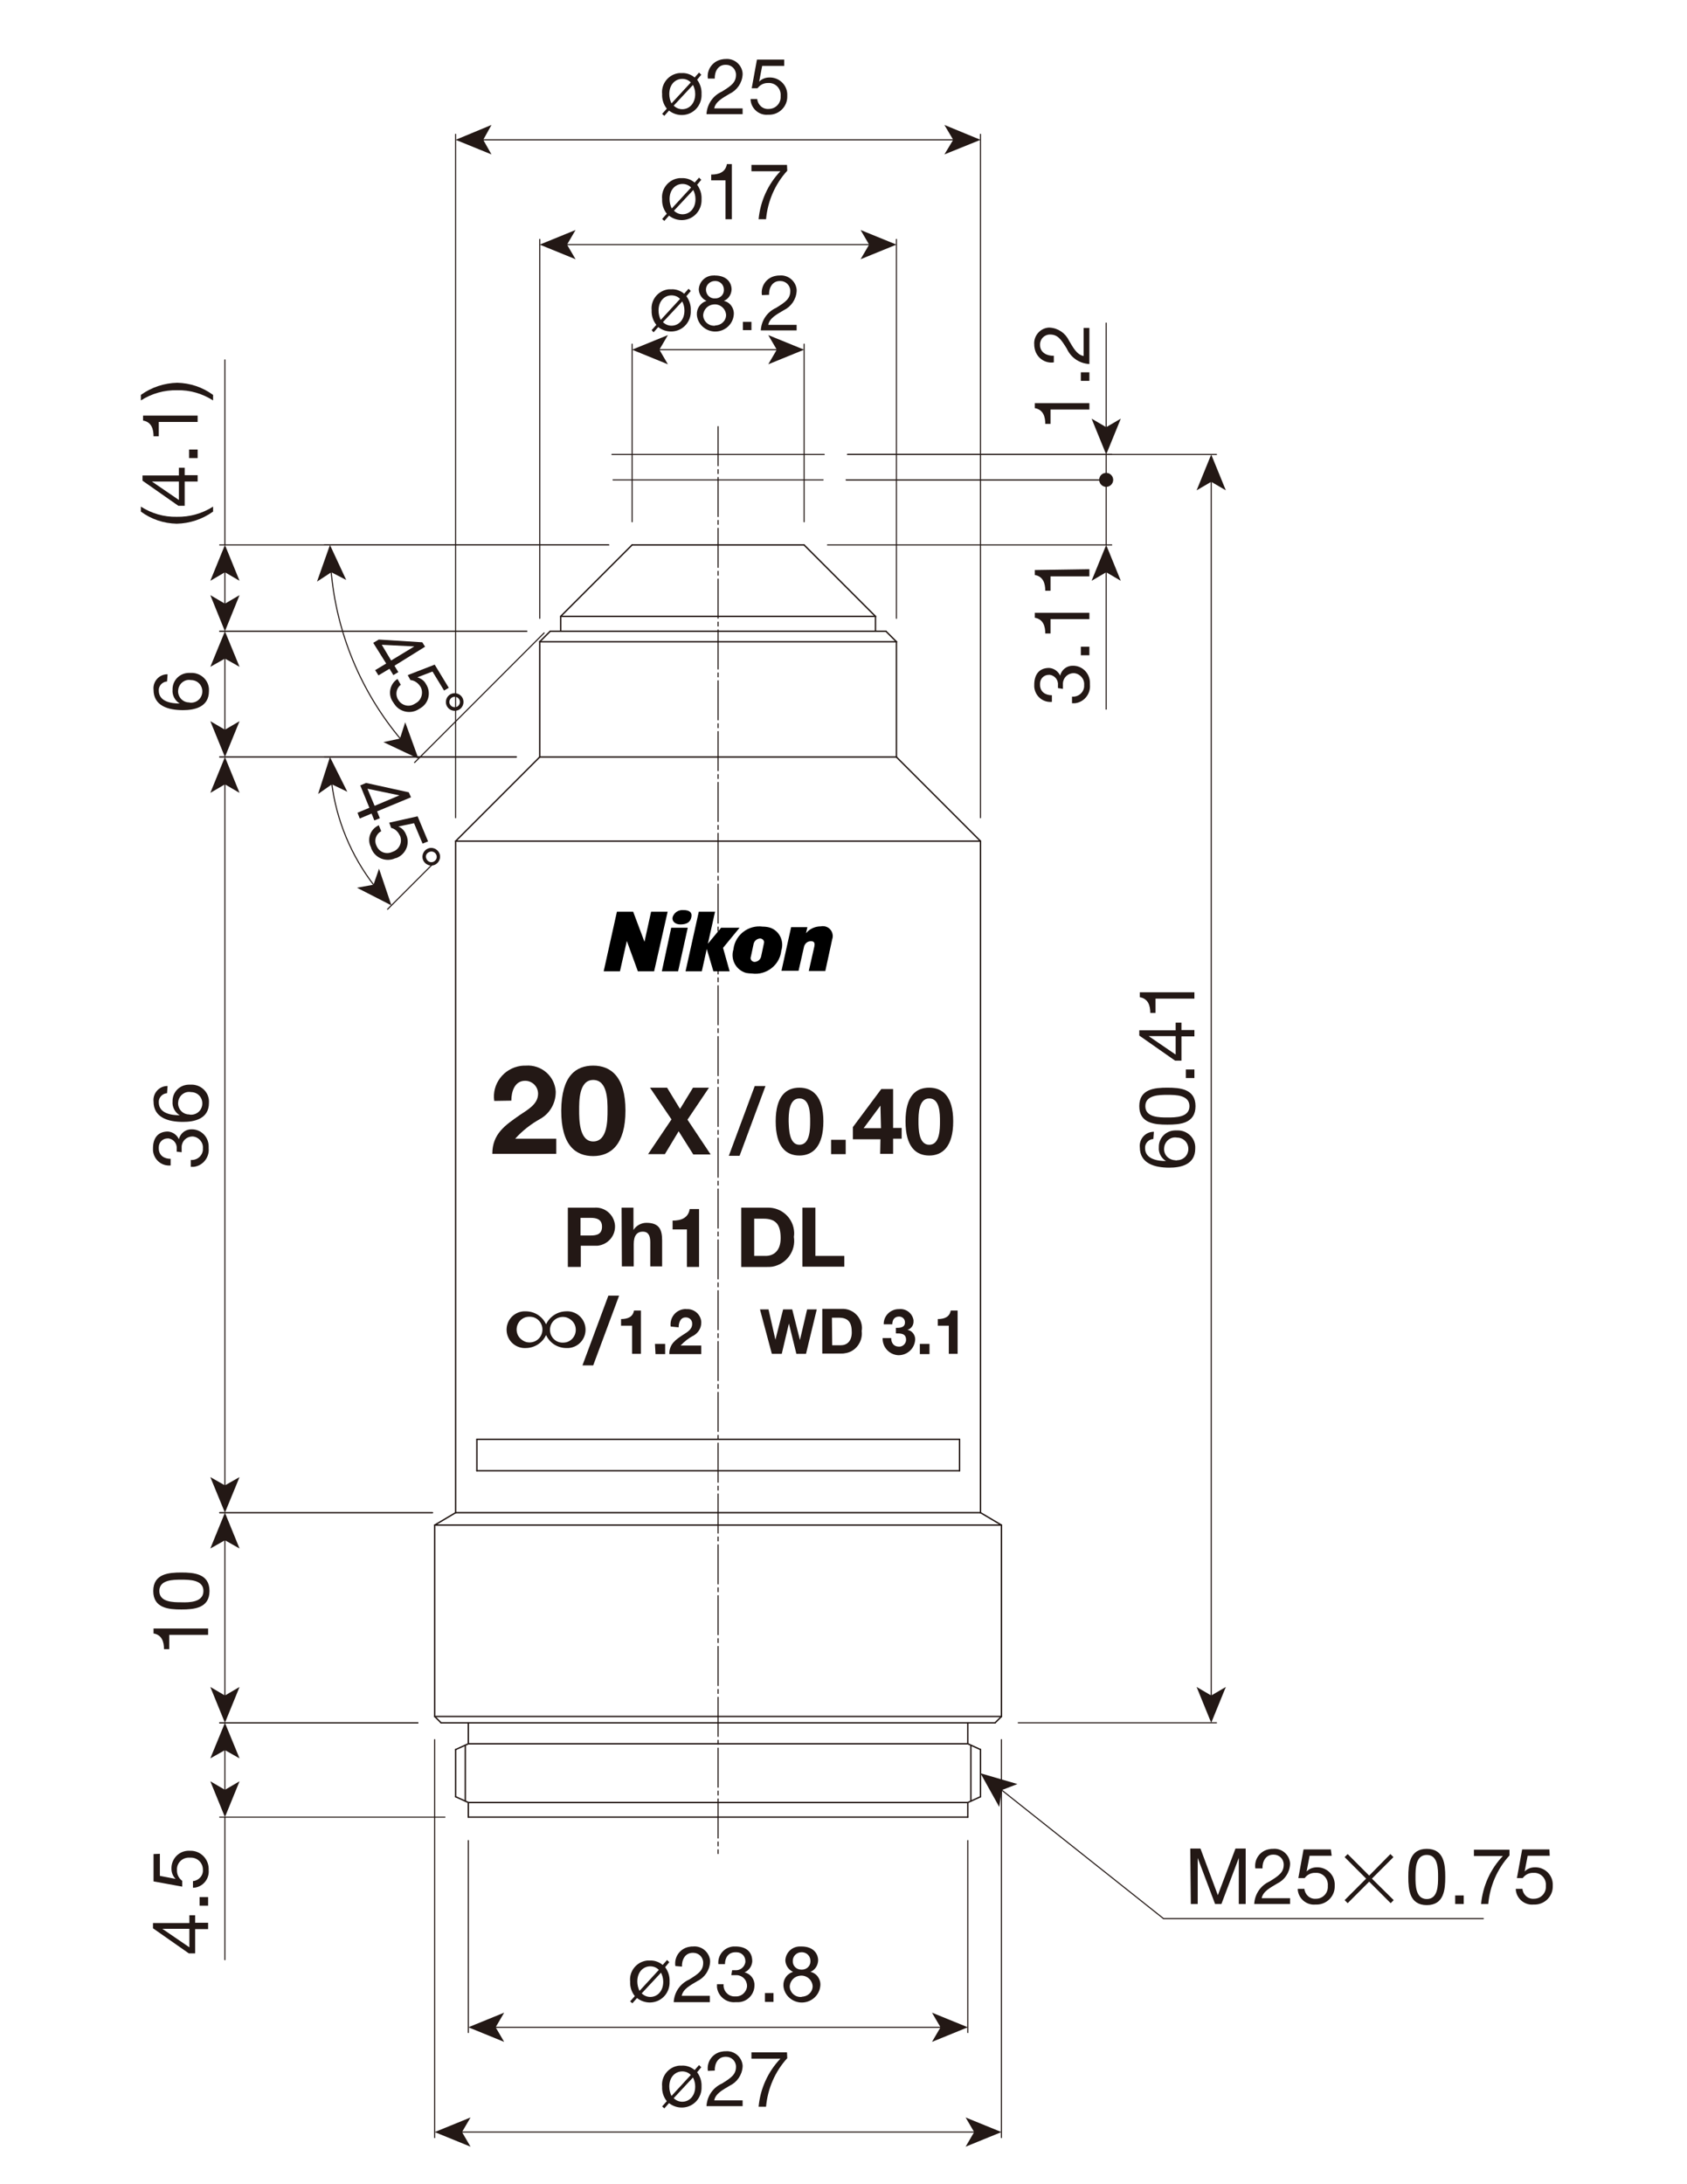 <?xml version="1.0" encoding="UTF-8"?>
<!-- Generator: Adobe Illustrator 23.0.1, SVG Export Plug-In . SVG Version: 6.00 Build 0)  -->
<svg xmlns="http://www.w3.org/2000/svg" xmlns:xlink="http://www.w3.org/1999/xlink" id="_x30_" x="0px" y="0px" width="612px" height="792px" viewBox="0 0 612 792" style="enable-background:new 0 0 612 792;" xml:space="preserve">
<style type="text/css">
	
		.st0{fill:none;stroke:#231815;stroke-width:0.4;stroke-linecap:round;stroke-linejoin:round;stroke-dasharray:14.17,1.42,1.42,1.42;}
	.st1{fill:none;stroke:#231815;stroke-width:0.51;stroke-linecap:round;stroke-linejoin:round;}
	.st2{fill:none;stroke:#231815;stroke-width:0.4;stroke-linecap:round;stroke-linejoin:round;}
	.st3{fill:#231815;}
	.st4{fill:none;stroke:#231815;stroke-width:0.4;}
	.st5{fill:#231815;stroke:#231815;stroke-width:0.28;stroke-miterlimit:10;}
</style>
<g id="MO_001_VIEW_PV">
	<g id="LINE">
		<line class="st0" x1="260.5" y1="154.7" x2="260.5" y2="672.1"></line>
	</g>
	<g id="LINE-2">
		<line class="st1" x1="160" y1="624.7" x2="260.5" y2="624.7"></line>
	</g>
	<g id="LINE-3">
		<line class="st1" x1="165.3" y1="634.4" x2="165.3" y2="651.5"></line>
	</g>
	<g id="LINE-4">
		<line class="st1" x1="169.9" y1="624.7" x2="169.9" y2="632.3"></line>
	</g>
	<g id="LINE-5">
		<line class="st1" x1="169.9" y1="632.3" x2="165.3" y2="634.4"></line>
	</g>
	<g id="LINE-6">
		<line class="st1" x1="165.3" y1="651.5" x2="169.9" y2="653.6"></line>
	</g>
	<g id="LINE-7">
		<line class="st1" x1="169.9" y1="653.6" x2="169.9" y2="658.9"></line>
	</g>
	<g id="LINE-8">
		<line class="st1" x1="169.9" y1="658.9" x2="260.5" y2="658.9"></line>
	</g>
	<g id="LINE-9">
		<line class="st1" x1="165.3" y1="548.5" x2="260.5" y2="548.5"></line>
	</g>
	<g id="LINE-10">
		<line class="st1" x1="165.3" y1="305" x2="165.3" y2="548.5"></line>
	</g>
	<g id="LINE-11">
		<line class="st1" x1="157.7" y1="553" x2="157.7" y2="622.4"></line>
	</g>
	<g id="LINE-12">
		<line class="st1" x1="168.8" y1="632.8" x2="168.8" y2="653.1"></line>
	</g>
	<g id="LINE-13">
		<line class="st1" x1="157.7" y1="622.4" x2="160" y2="624.7"></line>
	</g>
	<g id="LINE-14">
		<line class="st1" x1="165.3" y1="548.5" x2="157.7" y2="553"></line>
	</g>
	<g id="LINE-15">
		<line class="st1" x1="195.8" y1="274.5" x2="165.3" y2="305"></line>
	</g>
	<g id="LINE-16">
		<line class="st1" x1="199.6" y1="228.9" x2="260.5" y2="228.9"></line>
	</g>
	<g id="LINE-17">
		<line class="st1" x1="195.8" y1="232.7" x2="195.8" y2="274.5"></line>
	</g>
	<g id="LINE-18">
		<line class="st1" x1="195.8" y1="232.7" x2="199.6" y2="228.9"></line>
	</g>
	<g id="LINE-19">
		<line class="st1" x1="203.4" y1="223.5" x2="203.4" y2="228.9"></line>
	</g>
	<g id="LINE-20">
		<line class="st2" x1="222.4" y1="174" x2="260.5" y2="174"></line>
	</g>
	<g id="LINE-21">
		<line class="st2" x1="260.5" y1="164.8" x2="222" y2="164.8"></line>
	</g>
	<g id="LINE-22">
		<line class="st1" x1="229.3" y1="197.6" x2="260.5" y2="197.6"></line>
	</g>
	<g id="LINE-23">
		<line class="st1" x1="229.3" y1="197.6" x2="203.4" y2="223.5"></line>
	</g>
	<g id="LINE-24">
		<line class="st1" x1="169.9" y1="653.6" x2="260.5" y2="653.6"></line>
	</g>
	<g id="LINE-25">
		<line class="st1" x1="169.9" y1="632.3" x2="260.5" y2="632.3"></line>
	</g>
	<g id="LINE-26">
		<line class="st1" x1="157.7" y1="622.4" x2="260.5" y2="622.4"></line>
	</g>
	<g id="LINE-27">
		<line class="st1" x1="157.7" y1="553" x2="260.5" y2="553"></line>
	</g>
	<g id="LINE-28">
		<line class="st1" x1="165.3" y1="305" x2="260.5" y2="305"></line>
	</g>
	<g id="LINE-29">
		<line class="st1" x1="195.8" y1="274.5" x2="260.5" y2="274.5"></line>
	</g>
	<g id="LINE-30">
		<line class="st1" x1="195.8" y1="232.7" x2="260.5" y2="232.7"></line>
	</g>
	<g id="LINE-31">
		<line class="st1" x1="203.4" y1="223.5" x2="260.5" y2="223.5"></line>
	</g>
	<g id="LINE-32">
		<line class="st1" x1="361" y1="624.7" x2="260.5" y2="624.7"></line>
	</g>
	<g id="LINE-33">
		<line class="st1" x1="355.7" y1="634.4" x2="355.7" y2="651.5"></line>
	</g>
	<g id="LINE-34">
		<line class="st1" x1="351.1" y1="624.7" x2="351.1" y2="632.3"></line>
	</g>
	<g id="LINE-35">
		<line class="st1" x1="351.1" y1="632.3" x2="355.7" y2="634.4"></line>
	</g>
	<g id="LINE-36">
		<line class="st1" x1="355.7" y1="651.5" x2="351.1" y2="653.6"></line>
	</g>
	<g id="LINE-37">
		<line class="st1" x1="351.1" y1="653.6" x2="351.1" y2="658.9"></line>
	</g>
	<g id="LINE-38">
		<line class="st1" x1="351.1" y1="658.9" x2="260.5" y2="658.9"></line>
	</g>
	<g id="LINE-39">
		<line class="st1" x1="355.7" y1="548.5" x2="260.5" y2="548.5"></line>
	</g>
	<g id="LINE-40">
		<line class="st1" x1="355.7" y1="305" x2="355.7" y2="548.5"></line>
	</g>
	<g id="LINE-41">
		<line class="st1" x1="363.3" y1="553" x2="363.3" y2="622.4"></line>
	</g>
	<g id="LINE-42">
		<line class="st1" x1="352.2" y1="632.8" x2="352.2" y2="653.1"></line>
	</g>
	<g id="LINE-43">
		<line class="st1" x1="363.3" y1="622.4" x2="361" y2="624.7"></line>
	</g>
	<g id="LINE-44">
		<line class="st1" x1="355.7" y1="548.5" x2="363.3" y2="553"></line>
	</g>
	<g id="LINE-45">
		<line class="st1" x1="325.2" y1="274.5" x2="355.7" y2="305"></line>
	</g>
	<g id="LINE-46">
		<line class="st1" x1="321.4" y1="228.9" x2="260.5" y2="228.9"></line>
	</g>
	<g id="LINE-47">
		<line class="st1" x1="325.2" y1="232.7" x2="325.2" y2="274.5"></line>
	</g>
	<g id="LINE-48">
		<line class="st1" x1="325.2" y1="232.7" x2="321.4" y2="228.9"></line>
	</g>
	<g id="LINE-49">
		<line class="st1" x1="317.6" y1="223.5" x2="317.6" y2="228.9"></line>
	</g>
	<g id="LINE-50">
		<line class="st2" x1="298.6" y1="174" x2="260.5" y2="174"></line>
	</g>
	<g id="LINE-51">
		<line class="st2" x1="260.5" y1="164.8" x2="299" y2="164.8"></line>
	</g>
	<g id="LINE-52">
		<line class="st1" x1="291.7" y1="197.6" x2="260.5" y2="197.6"></line>
	</g>
	<g id="LINE-53">
		<line class="st1" x1="291.7" y1="197.6" x2="317.6" y2="223.5"></line>
	</g>
	<g id="LINE-54">
		<line class="st1" x1="351.1" y1="653.6" x2="260.5" y2="653.6"></line>
	</g>
	<g id="LINE-55">
		<line class="st1" x1="351.1" y1="632.3" x2="260.5" y2="632.3"></line>
	</g>
	<g id="LINE-56">
		<line class="st1" x1="363.3" y1="622.4" x2="260.5" y2="622.4"></line>
	</g>
	<g id="LINE-57">
		<line class="st1" x1="363.3" y1="553" x2="260.5" y2="553"></line>
	</g>
	<g id="LINE-58">
		<line class="st1" x1="355.7" y1="305" x2="260.5" y2="305"></line>
	</g>
	<g id="LINE-59">
		<line class="st1" x1="325.2" y1="274.5" x2="260.5" y2="274.5"></line>
	</g>
	<g id="LINE-60">
		<line class="st1" x1="325.2" y1="232.7" x2="260.5" y2="232.7"></line>
	</g>
	<g id="LINE-61">
		<line class="st1" x1="317.6" y1="223.5" x2="260.5" y2="223.5"></line>
	</g>
	<g id="LINE-62">
		<line class="st1" x1="173" y1="521.9" x2="348.1" y2="521.9"></line>
	</g>
	<g id="LINE-63">
		<line class="st1" x1="173" y1="533.3" x2="348.1" y2="533.3"></line>
	</g>
	<g id="LINE-64">
		<line class="st1" x1="348.1" y1="521.9" x2="348.1" y2="533.3"></line>
	</g>
	<g id="LINE-65">
		<line class="st1" x1="173" y1="521.9" x2="173" y2="533.3"></line>
	</g>
	<g id="MTEXT">
		<path class="st3" d="M431.8,670.3h3.7l6.3,16.9l6.4-16.9h3.7v20.1h-2.5v-16.7l0,0l-6.3,16.7h-2.3l-6.3-16.7l0,0v16.7h-2.5    L431.8,670.3z"></path>
		<path class="st3" d="M455.4,677.5c-0.5-3.4,1.8-6.5,5.2-7c0.4-0.1,0.8-0.1,1.2-0.1c3.1-0.3,5.9,2,6.2,5.1c0,0.2,0,0.4,0,0.6    c-0.2,3-2,5.6-4.7,6.9c-2.5,1.5-5.1,2.8-5.6,5.3H468v2.1H455c0.2-3.6,2.3-6.7,5.6-8.2c3.4-2.1,5.1-3.3,5.1-6.1    c0-2-1.6-3.6-3.6-3.6c-0.1,0-0.2,0-0.2,0c-2.8,0-4,2.6-3.9,5H455.4z"></path>
		<path class="st3" d="M483.1,672.9h-8l-1.1,5.7l0,0c1-1,2.3-1.5,3.7-1.5c3.4-0.1,6.3,2.5,6.5,5.9c0,0.3,0,0.6,0,0.9    c0.1,3.6-2.8,6.6-6.4,6.7c-0.2,0-0.4,0-0.6,0c-3.2,0.3-6.1-2.1-6.4-5.3c0-0.1,0-0.3,0-0.4h2.4c0.2,2.1,2,3.8,4.2,3.6    c2.3,0,4.2-1.8,4.3-4.1c0-0.2,0-0.4,0-0.6c0.2-2.4-1.5-4.5-3.9-4.7c-0.3,0-0.5,0-0.8,0c-1.5,0-2.8,0.7-3.7,1.9H471l1.9-10.4h9.9    L483.1,672.9z"></path>
		<path class="st3" d="M505.6,689l-1.1,1.1l-7.8-7.8l-7.8,7.8l-1.1-1.1l7.8-7.8l-7.8-7.8l1.1-1.1l7.8,7.8l7.7-7.8l1.1,1.1l-7.8,7.8    L505.6,689z"></path>
		<path class="st3" d="M517.6,670.4c6.3,0,6.7,5.7,6.7,10.2c0,4.5-0.4,10.2-6.7,10.2c-6.3,0-6.7-5.7-6.7-10.2    C510.9,676.2,511.3,670.4,517.6,670.4z M517.6,688.6c4.1,0,4.1-5.1,4.1-8s0-8-4.1-8s-4.1,5.1-4.1,8S513.5,688.6,517.6,688.6    L517.6,688.6z"></path>
		<path class="st3" d="M527.9,687.3h3.1v3.1h-3.1V687.3z"></path>
		<path class="st3" d="M547.6,672.8c-4.4,4.8-7.1,11-7.7,17.6h-2.6c0.6-6.5,3.4-12.7,7.9-17.4h-10.5v-2.3h12.9L547.6,672.8z"></path>
		<path class="st3" d="M562.2,672.9h-8l-1.1,5.7l0,0c1-1,2.3-1.5,3.7-1.5c3.4-0.1,6.3,2.5,6.5,5.9c0,0.3,0,0.6,0,0.9    c0.1,3.6-2.8,6.6-6.4,6.7c-0.2,0-0.4,0-0.6,0c-3.2,0.3-6.1-2.1-6.4-5.3c0-0.1,0-0.3,0-0.4h2.4c0.2,2.1,2,3.8,4.2,3.6    c2.3,0,4.2-1.8,4.3-4.1c0-0.2,0-0.4,0-0.6c0.2-2.4-1.5-4.5-3.9-4.7c-0.3,0-0.5,0-0.8,0c-1.5,0-2.8,0.7-3.7,1.9h-2.1l1.9-10.4h9.9    L562.2,672.9z"></path>
	</g>
	<g id="LINE-66">
		<line class="st4" x1="362.9" y1="648.7" x2="422.1" y2="695.7"></line>
		<polygon class="st3" points="355.7,643 362.5,655.2 363.4,649.1 369.1,646.9   "></polygon>
	</g>
	<g id="LINE-67">
		<line class="st2" x1="422.1" y1="695.7" x2="538.1" y2="695.7"></line>
	</g>
	<g id="MTEXT-2">
		<path class="st3" d="M418.4,413c-1.7,0.1-3.1,1.6-3,3.3c0,4.1,4.7,4.7,7.6,4.7l0,0c-1.7-1-2.8-3-2.6-5c-0.1-3.3,2.5-6,5.8-6.1    c0.2,0,0.5,0,0.7,0c3.5-0.2,6.5,2.4,6.7,5.8c0,0.3,0,0.6,0,0.8c0,5.9-5.4,6.9-9.4,6.9c-5.5,0-10.7-1.6-10.7-7.4    c-0.3-2.8,1.8-5.4,4.7-5.6c0.1,0,0.3,0,0.4,0L418.4,413z M427,420.7c2.3,0,4.1-1.8,4.1-4.1c0-2.3-1.8-4.1-4.1-4.1c0,0,0,0,0,0    c-2.2-0.4-4.2,1.1-4.6,3.2c0,0.3-0.1,0.5-0.1,0.8c-0.1,2.3,1.7,4.1,4,4.2C426.6,420.8,426.8,420.8,427,420.7z"></path>
		<path class="st3" d="M413.3,401.1c0-6.3,5.7-6.7,10.2-6.7s10.2,0.4,10.2,6.7c0,6.3-5.7,6.7-10.2,6.7S413.3,407.4,413.3,401.1z     M431.5,401.1c0-4.1-5.1-4.1-8-4.1s-8,0-8,4.1c0,4.1,5.1,4.1,8,4.1S431.5,405.2,431.5,401.1L431.5,401.1z"></path>
		<path class="st3" d="M430.2,390.9v-3.1h3.1v3.1H430.2z"></path>
		<path class="st3" d="M426.5,373.5v-2.7h2.1v2.7h4.7v2.3h-4.7v8.8h-2.3l-13-9.1v-1.9H426.5z M426.5,375.7h-9.8l9.8,6.7V375.7z"></path>
		<path class="st3" d="M433.3,359.7v2.4h-14.1v5.2h-1.9c0-2.7-0.8-5.2-3.8-5.7v-1.8H433.3z"></path>
	</g>
	<g id="LINE-68">
		<line class="st4" x1="439.4" y1="174.1" x2="439.4" y2="615.5"></line>
		<polygon class="st3" points="439.4,164.8 434.1,177.8 439.4,174.7 444.7,177.8   "></polygon>
		<polygon class="st3" points="439.4,624.7 434.1,611.7 439.4,614.8 444.7,611.7   "></polygon>
	</g>
	<g id="LINE-69">
		<line class="st2" x1="307.5" y1="164.8" x2="441.3" y2="164.8"></line>
	</g>
	<g id="LINE-70">
		<line class="st2" x1="369.4" y1="624.7" x2="441.3" y2="624.7"></line>
	</g>
	<g id="MTEXT-3">
		<path class="st3" d="M383.8,249.5c0-0.4,0-0.7,0-1c0.2-1.9-1.1-3.5-2.9-3.8c-0.1,0-0.2,0-0.4,0c-1.8,0-3.2,1.4-3.2,3.2    c0,0.1,0,0.3,0,0.4c0,2.6,2,3.8,4.3,3.8v2.4c-3.3,0.3-6.1-2.1-6.4-5.4c0-0.3,0-0.5,0-0.8c0-3.5,1.6-6.1,5.4-6.1    c1.7,0.1,3.3,1.2,4,2.8l0,0c0.5-2.2,2.5-3.7,4.7-3.6c3.4,0,6.1,2.8,6.1,6.2c0,0.2,0,0.4,0,0.7c0.3,3.3-2.1,6.3-5.4,6.7    c-0.4,0-0.8,0-1.1,0v-2.4c2.2,0.2,4.2-1.4,4.4-3.6c0-0.2,0-0.4,0-0.6c0.2-2.2-1.5-4.1-3.6-4.3c-0.1,0-0.1,0-0.2,0    c-2.1,0-3.8,1.6-3.9,3.7c0,0.2,0,0.4,0,0.5c0,0.5,0,1,0,1.5L383.8,249.5z"></path>
		<path class="st3" d="M392.1,237.6v-3.1h3.1v3.1H392.1z"></path>
		<path class="st3" d="M395.2,222.1v2.4h-14.1v5.2h-1.9c0-2.7-0.8-5.2-3.8-5.7v-1.8H395.2z"></path>
		<path class="st3" d="M395.2,206.4v2.6h-14.1v5.2h-1.9c0-2.7-0.8-5.2-3.8-5.7v-1.8L395.2,206.4z"></path>
	</g>
	<g id="LINE-71">
		<line class="st2" x1="401.3" y1="197.6" x2="401.3" y2="174"></line>
	</g>
	<g id="LINE-72">
		<line class="st2" x1="300.2" y1="197.6" x2="403.3" y2="197.6"></line>
	</g>
	<g id="LINE-73">
		<line class="st2" x1="307" y1="174" x2="403.3" y2="174"></line>
	</g>
	<g id="LINE-74">
		<line class="st4" x1="401.3" y1="257.3" x2="401.3" y2="206.9"></line>
		<polygon class="st3" points="401.3,197.6 406.6,210.6 401.3,207.5 396,210.6   "></polygon>
	</g>
	<g id="MTEXT-4">
		<path class="st3" d="M395.2,146.1v2.4h-14.1v5.2h-1.9c0-2.7-0.8-5.2-3.8-5.7v-1.8H395.2z"></path>
		<path class="st3" d="M392.1,138.1V135h3.1v3.1H392.1z"></path>
		<path class="st3" d="M382.3,131.4c-3.4,0.5-6.5-1.9-7-5.3c-0.1-0.4-0.1-0.8-0.1-1.1c-0.3-3.1,2-5.9,5.1-6.2c0.2,0,0.4,0,0.6,0    c3,0.2,5.6,2,6.9,4.7c1.5,2.5,2.8,5.1,5.3,5.6v-10.2h2.1v13.1c-3.6-0.2-6.7-2.3-8.2-5.6c-2.1-3.4-3.3-5.1-6.1-5.1    c-2,0-3.6,1.6-3.6,3.6c0,0.1,0,0.2,0,0.2c0,2.8,2.6,4,5,3.9L382.3,131.4z"></path>
	</g>
	<g id="LINE-75">
		<line class="st2" x1="401.3" y1="174" x2="401.3" y2="164.8"></line>
	</g>
	<g id="LWPOLYLINE">
		<path class="st5" d="M398.9,174c0,1.3,1.1,2.4,2.4,2.4c1.3,0,2.4-1.1,2.4-2.4c0-1.3-1.1-2.4-2.4-2.4    C400,171.6,398.9,172.6,398.9,174C398.9,174,398.9,174,398.9,174"></path>
	</g>
	<g id="LINE-76">
		<line class="st2" x1="307" y1="174" x2="403.3" y2="174"></line>
	</g>
	<g id="LINE-77">
		<line class="st2" x1="307.5" y1="164.8" x2="403.3" y2="164.8"></line>
	</g>
	<g id="LINE-78">
		<line class="st4" x1="401.3" y1="155.6" x2="401.3" y2="117"></line>
		<polygon class="st3" points="401.3,164.8 406.6,151.8 401.3,154.9 396,151.8   "></polygon>
	</g>
	<g id="MTEXT-5">
		<path class="st3" d="M68.7,697.2v-2.7h2.1v2.7h4.7v2.3h-4.7v8.8h-2.3l-13-9.1v-1.9H68.7z M68.7,699.4h-9.8l9.8,6.7V699.4z"></path>
		<path class="st3" d="M72.4,691v-3.1h3.1v3.1H72.4z"></path>
		<path class="st3" d="M58,672.2v8l5.7,1.1l0,0c-1-1-1.5-2.3-1.5-3.7c-0.1-3.4,2.5-6.3,5.9-6.5c0.3,0,0.6,0,0.9,0    c3.6-0.1,6.6,2.8,6.7,6.4c0,0.2,0,0.4,0,0.6c0.3,3.2-2.1,6.1-5.3,6.4c-0.1,0-0.3,0-0.4,0v-2.4c2.1-0.2,3.8-2,3.6-4.2    c0-2.3-1.8-4.2-4.1-4.3c-0.2,0-0.4,0-0.6,0c-2.4-0.2-4.5,1.5-4.7,3.9c0,0.3,0,0.5,0,0.8c0,1.5,0.7,2.8,1.9,3.7v2.1l-10.4-1.9v-9.9    L58,672.2z"></path>
	</g>
	<g id="LINE-79">
		<line class="st4" x1="81.6" y1="633.9" x2="81.6" y2="649.7"></line>
		<polygon class="st3" points="81.6,624.7 76.3,637.6 81.6,634.6 86.9,637.6   "></polygon>
		<polygon class="st3" points="81.6,658.9 76.3,645.9 81.6,649 86.9,645.9   "></polygon>
	</g>
	<g id="LINE-80">
		<line class="st2" x1="151.6" y1="624.7" x2="79.7" y2="624.7"></line>
	</g>
	<g id="LINE-81">
		<line class="st2" x1="161.4" y1="658.9" x2="79.7" y2="658.9"></line>
	</g>
	<g id="LINE-82">
		<line class="st2" x1="81.6" y1="658.9" x2="81.6" y2="710.6"></line>
	</g>
	<g id="MTEXT-6">
		<path class="st3" d="M75.5,590.4v2.4H61.4v5.2h-1.9c0-2.7-0.8-5.2-3.8-5.7v-1.8H75.5z"></path>
		<path class="st3" d="M55.6,576.9c0-6.3,5.7-6.7,10.2-6.7s10.2,0.4,10.2,6.7c0,6.3-5.7,6.7-10.2,6.7S55.6,583.2,55.6,576.9z     M73.8,576.9c0-4.1-5.1-4.1-8-4.1c-3,0-8,0-8,4.1c0,4.1,5.1,4.1,8,4.1C68.7,581.1,73.8,581,73.8,576.9L73.8,576.9z"></path>
	</g>
	<g id="LINE-83">
		<line class="st4" x1="81.6" y1="557.8" x2="81.6" y2="615.5"></line>
		<polygon class="st3" points="81.6,548.5 76.3,561.5 81.6,558.5 86.9,561.5   "></polygon>
		<polygon class="st3" points="81.6,624.7 76.3,611.7 81.6,614.8 86.9,611.7   "></polygon>
	</g>
	<g id="LINE-84">
		<line class="st2" x1="156.9" y1="548.5" x2="79.7" y2="548.5"></line>
	</g>
	<g id="LINE-85">
		<line class="st2" x1="151.6" y1="624.7" x2="79.7" y2="624.7"></line>
	</g>
	<g id="MTEXT-7">
		<path class="st3" d="M64.1,417.6c0-0.4,0-0.7,0-1c0.2-1.9-1.1-3.5-2.9-3.8c-0.1,0-0.2,0-0.4,0c-1.8,0-3.2,1.4-3.2,3.2    c0,0.1,0,0.3,0,0.4c0,2.6,2,3.8,4.3,3.8v2.4c-3.3,0.3-6.1-2.1-6.4-5.4c0-0.3,0-0.5,0-0.8c0-3.5,1.6-6.1,5.4-6.1    c1.7,0.1,3.3,1.2,4,2.8l0,0c0.5-2.2,2.5-3.7,4.7-3.6c3.4,0,6.1,2.8,6.1,6.2c0,0.2,0,0.4,0,0.7c0.3,3.3-2.1,6.3-5.4,6.7    c-0.4,0-0.8,0-1.1,0v-2.5c2.2,0.2,4.2-1.4,4.4-3.6c0-0.2,0-0.4,0-0.6c0.2-2.2-1.5-4.1-3.6-4.3c-0.1,0-0.1,0-0.2,0    c-2.1,0-3.8,1.6-3.9,3.7c0,0.2,0,0.4,0,0.5c0,0.5,0,1,0,1.5L64.1,417.6z"></path>
		<path class="st3" d="M60.6,396.4c-1.7,0.1-3.1,1.6-3,3.3c0,4.1,4.7,4.7,7.6,4.7l0,0c-1.7-1-2.8-3-2.6-5c-0.1-3.3,2.5-6,5.8-6.1    c0.2,0,0.5,0,0.7,0c3.5-0.2,6.5,2.4,6.7,5.8c0,0.3,0,0.6,0,0.8c0,5.9-5.4,6.9-9.4,6.9c-5.5,0-10.7-1.6-10.7-7.4    c-0.3-2.8,1.8-5.4,4.7-5.6c0.1,0,0.3,0,0.4,0L60.6,396.4z M69.3,404.2c2.3,0,4.1-1.8,4.1-4.1c0-2.3-1.8-4.1-4.1-4.1c0,0,0,0,0,0    c-2.2-0.4-4.2,1.1-4.6,3.2c0,0.3-0.1,0.5-0.1,0.8c0,2.3,1.8,4.1,4,4.1C68.9,404.2,69.1,404.2,69.3,404.2L69.3,404.2z"></path>
	</g>
	<g id="LINE-86">
		<line class="st4" x1="81.6" y1="539.3" x2="81.6" y2="283.7"></line>
		<polygon class="st3" points="81.6,548.5 86.9,535.6 81.6,538.6 76.3,535.6   "></polygon>
		<polygon class="st3" points="81.6,274.5 86.9,287.5 81.6,284.4 76.3,287.5   "></polygon>
	</g>
	<g id="LINE-87">
		<line class="st2" x1="156.9" y1="548.5" x2="79.7" y2="548.5"></line>
	</g>
	<g id="LINE-88">
		<line class="st2" x1="187.3" y1="274.5" x2="79.7" y2="274.5"></line>
	</g>
	<g id="MTEXT-8">
		<path class="st3" d="M60.6,247.1c-1.7,0.1-3.1,1.6-3,3.3c0,4.1,4.7,4.7,7.6,4.7l0,0c-1.7-1-2.8-3-2.6-5c-0.1-3.3,2.5-6,5.8-6.1    c0.2,0,0.5,0,0.7,0c3.5-0.2,6.5,2.4,6.7,5.8c0,0.3,0,0.6,0,0.8c0,5.9-5.4,6.9-9.4,6.9c-5.5,0-10.7-1.6-10.7-7.4    c-0.3-2.8,1.8-5.4,4.7-5.6c0.1,0,0.3,0,0.4,0L60.6,247.1z M69.3,254.8c2.3,0,4.1-1.8,4.1-4.1c0-2.3-1.8-4.1-4.1-4.1c0,0,0,0,0,0    c-2.2-0.4-4.2,1.1-4.6,3.2c0,0.3-0.1,0.5-0.1,0.8c0,2.3,1.8,4.1,4,4.1C68.9,254.8,69.1,254.8,69.3,254.8L69.3,254.8z"></path>
	</g>
	<g id="LINE-89">
		<line class="st4" x1="81.6" y1="238.1" x2="81.6" y2="265.3"></line>
		<polygon class="st3" points="81.6,228.9 76.3,241.8 81.6,238.8 86.9,241.8   "></polygon>
		<polygon class="st3" points="81.6,274.5 76.3,261.5 81.6,264.6 86.9,261.5   "></polygon>
	</g>
	<g id="LINE-90">
		<line class="st2" x1="191.1" y1="228.9" x2="79.7" y2="228.9"></line>
	</g>
	<g id="LINE-91">
		<line class="st2" x1="187.3" y1="274.5" x2="79.7" y2="274.5"></line>
	</g>
	<g id="MTEXT-9">
		<path class="st3" d="M77.3,185.5c-3.9,2.8-8.5,4.3-13.2,4.4c-4.7-0.1-9.2-1.6-13-4.4v-1.8c3.9,2.5,8.4,3.8,13,3.7    c4.7,0.1,9.3-1.2,13.2-3.7V185.5z"></path>
		<path class="st3" d="M64.9,172.3v-2.7H67v2.7h4.7v2.3H67v8.8h-2.3l-13-9.1v-1.9H64.9z M64.9,174.6h-9.8l9.8,6.7V174.6z"></path>
		<path class="st3" d="M68.6,166.1V163h3.1v3.1H68.6z"></path>
		<path class="st3" d="M71.7,150.6v2.4H57.6v5.2h-1.9c0-2.7-0.8-5.2-3.8-5.7v-1.8H71.7z"></path>
		<path class="st3" d="M77.3,145.2c-3.9-2.5-8.4-3.8-13-3.7c-4.7-0.1-9.3,1.2-13.2,3.7v-2c3.9-2.8,8.5-4.3,13.2-4.4    c4.7,0.1,9.2,1.6,13,4.4V145.2z"></path>
	</g>
	<g id="LINE-92">
		<line class="st4" x1="81.6" y1="219.6" x2="81.6" y2="206.9"></line>
		<polygon class="st3" points="81.6,228.9 86.9,215.8 81.6,218.9 76.3,215.8   "></polygon>
		<polygon class="st3" points="81.6,197.6 86.9,210.6 81.6,207.5 76.3,210.6   "></polygon>
	</g>
	<g id="LINE-93">
		<line class="st2" x1="191.1" y1="228.9" x2="79.7" y2="228.9"></line>
	</g>
	<g id="LINE-94">
		<line class="st2" x1="220.8" y1="197.6" x2="79.7" y2="197.6"></line>
	</g>
	<g id="LINE-95">
		<line class="st2" x1="81.6" y1="197.6" x2="81.6" y2="130.5"></line>
	</g>
	<g id="MTEXT-10">
		<path class="st3" d="M252.9,751.4c1.1,1.5,1.7,3.3,1.6,5.2c0.2,4-2.8,7.4-6.8,7.6c-1.8,0.1-3.6-0.5-5-1.6l-1.7,1.9l-0.8-0.7    l1.7-1.9c-1.2-1.5-1.8-3.4-1.7-5.3c-0.4-3.8,2.4-7.2,6.2-7.6c0.3,0,0.6,0,0.9,0c1.7-0.1,3.4,0.5,4.7,1.6l1.6-1.8l0.8,0.8    L252.9,751.4z M250.6,752.4c-0.8-0.9-2-1.3-3.1-1.3c-2.5,0-4.7,2-4.7,5.5c0,1.2,0.3,2.4,0.8,3.4L250.6,752.4z M244.4,760.8    c0.8,0.8,1.9,1.3,3.1,1.3c2.5,0,4.7-2,4.7-5.5c0-1.2-0.3-2.3-0.8-3.3L244.4,760.8z"></path>
		<path class="st3" d="M256.8,750.9c-0.5-3.4,1.8-6.5,5.2-7c0.4-0.1,0.8-0.1,1.2-0.1c3.1-0.3,5.9,2,6.2,5.1c0,0.2,0,0.3,0,0.5    c-0.2,3-2,5.6-4.7,6.9c-2.5,1.5-5.1,2.8-5.6,5.3h10.3v2.1h-13.1c0.2-3.6,2.3-6.7,5.6-8.2c3.4-2.1,5.1-3.3,5.1-6.1    c0-2-1.6-3.6-3.6-3.6c-0.1,0-0.2,0-0.2,0c-2.8,0-4,2.6-3.9,5L256.8,750.9z"></path>
		<path class="st3" d="M285.6,746.3c-4.4,4.8-7.1,11-7.7,17.6h-2.7c0.6-6.5,3.4-12.7,7.9-17.4h-10.5v-2.3h12.9L285.6,746.3z"></path>
	</g>
	<g id="LINE-96">
		<line class="st4" x1="166.9" y1="773.1" x2="354" y2="773.1"></line>
		<polygon class="st3" points="157.7,773.1 170.7,778.4 167.6,773.1 170.7,767.8   "></polygon>
		<polygon class="st3" points="363.3,773.1 350.3,778.4 353.4,773.1 350.3,767.8   "></polygon>
	</g>
	<g id="LINE-97">
		<line class="st2" x1="157.7" y1="630.8" x2="157.7" y2="775.1"></line>
	</g>
	<g id="LINE-98">
		<line class="st2" x1="363.3" y1="630.8" x2="363.3" y2="775.1"></line>
	</g>
	<g id="MTEXT-11">
		<path class="st3" d="M241.3,713.3c1.1,1.5,1.7,3.3,1.6,5.2c0.2,4-2.8,7.4-6.8,7.6c-1.8,0.1-3.6-0.5-5-1.6l-1.7,1.9l-0.8-0.7    l1.7-1.9c-1.2-1.5-1.8-3.4-1.7-5.3c-0.4-3.8,2.4-7.2,6.2-7.6c0.3,0,0.6,0,0.9,0c1.7-0.1,3.4,0.5,4.7,1.6l1.6-1.8l0.8,0.8    L241.3,713.3z M239,714.3c-0.8-0.9-2-1.3-3.1-1.3c-2.5,0-4.7,2-4.7,5.5c0,1.2,0.3,2.4,0.8,3.4L239,714.3z M232.8,722.8    c0.8,0.8,1.9,1.3,3.1,1.3c2.5,0,4.7-2,4.7-5.5c0-1.2-0.3-2.3-0.8-3.3L232.8,722.8z"></path>
		<path class="st3" d="M245,712.9c-0.5-3.4,1.8-6.5,5.2-7c0.4-0.1,0.8-0.1,1.2-0.1c3.1-0.3,5.9,2,6.2,5.1c0,0.2,0,0.4,0,0.6    c-0.2,3-2,5.6-4.7,6.9c-2.5,1.5-5.1,2.8-5.6,5.3h10.2v2.3h-13.1c0.2-3.6,2.3-6.7,5.6-8.2c3.4-2.1,5.1-3.3,5.1-6.1    c0-2-1.6-3.6-3.6-3.6c-0.1,0-0.2,0-0.2,0c-2.8,0-4,2.6-3.9,5L245,712.9z"></path>
		<path class="st3" d="M265.6,714.4h1c1.9,0.2,3.5-1.1,3.8-2.9c0-0.1,0-0.2,0-0.4c0-1.8-1.4-3.2-3.2-3.2c-0.1,0-0.3,0-0.4,0    c-2.6,0-3.8,2-3.8,4.3h-2.4c-0.3-3.3,2.1-6.1,5.4-6.4c0.3,0,0.5,0,0.8,0c3.5,0,6.1,1.6,6.1,5.4c-0.1,1.7-1.2,3.3-2.8,4l0,0    c2.2,0.5,3.7,2.5,3.6,4.7c0,3.4-2.8,6.2-6.2,6.1c-0.2,0-0.5,0-0.7,0c-3.3,0.3-6.3-2.1-6.7-5.4c0-0.4,0-0.8,0-1.1h2.4    c-0.2,2.2,1.4,4.2,3.6,4.4c0.2,0,0.4,0,0.6,0c2.2,0.2,4.1-1.5,4.3-3.6c0-0.1,0-0.1,0-0.2c0-2.1-1.6-3.8-3.7-3.9    c-0.2,0-0.4,0-0.5,0h-1.5L265.6,714.4z"></path>
		<path class="st3" d="M277.5,722.7h3.1v3.2h-3.1V722.7z"></path>
		<path class="st3" d="M290.7,705.8c4.4,0,6.1,2.6,6.1,5.1c-0.1,1.8-1.1,3.4-2.8,4.1c2.3,0.5,3.8,2.7,3.6,5    c-0.3,3.7-3.6,6.4-7.3,6.1c-3.3-0.3-5.9-2.9-6.1-6.1c-0.1-2.3,1.3-4.3,3.5-5c-1.6-0.7-2.7-2.3-2.8-4.1c0.1-2.9,2.5-5.2,5.5-5.1    C290.4,705.8,290.6,705.8,290.7,705.8z M290.7,724c2.1,0.1,4-1.5,4.1-3.6c0-0.1,0-0.2,0-0.3c-0.2-2.3-2.3-4-4.6-3.7    c-2,0.2-3.5,1.8-3.7,3.7c-0.1,2.1,1.6,3.9,3.7,4c0.3,0,0.5,0,0.8,0L290.7,724z M290.7,714.2c1.7,0.1,3.2-1.1,3.3-2.8    c0-0.1,0-0.3,0-0.4c0-1.7-1.3-3-2.9-3.1c-0.1,0-0.3,0-0.4,0c-1.7,0-3.1,1.4-3.1,3.1C287.5,712.8,288.9,714.2,290.7,714.2    L290.7,714.2z"></path>
	</g>
	<g id="LINE-99">
		<line class="st4" x1="179.1" y1="735.1" x2="341.9" y2="735.1"></line>
		<polygon class="st3" points="169.9,735.1 182.9,740.4 179.8,735.1 182.9,729.8   "></polygon>
		<polygon class="st3" points="351.1,735.1 338.1,740.4 341.2,735.1 338.1,729.8   "></polygon>
	</g>
	<g id="LINE-100">
		<line class="st2" x1="169.9" y1="667.4" x2="169.9" y2="737"></line>
	</g>
	<g id="LINE-101">
		<line class="st2" x1="351.1" y1="667.4" x2="351.1" y2="737"></line>
	</g>
	<g id="MTEXT-12">
		<path class="st3" d="M252.9,28.9c1.1,1.5,1.7,3.3,1.6,5.2c0.2,4-2.8,7.4-6.8,7.6c-1.8,0.1-3.6-0.5-5-1.6l-1.7,1.9l-0.8-0.7    l1.7-1.9c-1.2-1.5-1.8-3.4-1.7-5.3c-0.4-3.8,2.4-7.2,6.2-7.6c0.3,0,0.6,0,0.9,0c1.7-0.1,3.4,0.5,4.7,1.6l1.6-1.8l0.8,0.8    L252.9,28.9z M250.6,29.9c-0.8-0.9-2-1.3-3.1-1.3c-2.5,0-4.7,2-4.7,5.5c0,1.2,0.3,2.4,0.8,3.4L250.6,29.9z M244.4,38.3    c0.8,0.8,1.9,1.3,3.1,1.3c2.5,0,4.7-2,4.7-5.5c0-1.2-0.3-2.3-0.8-3.3L244.4,38.3z"></path>
		<path class="st3" d="M256.8,28.5c-0.5-3.4,1.9-6.5,5.3-7c0.4-0.1,0.8-0.1,1.1-0.1c3.1-0.3,5.9,2,6.2,5.1c0,0.2,0,0.4,0,0.6    c-0.2,3-2,5.6-4.7,6.9c-2.5,1.5-5.1,2.8-5.6,5.3h10.3v2.1h-13.1c0.2-3.6,2.3-6.7,5.6-8.2c3.4-2.1,5.1-3.3,5.1-6.1    c0-2-1.6-3.6-3.6-3.6c-0.1,0-0.2,0-0.2,0c-2.8,0-4,2.6-3.9,5L256.8,28.5z"></path>
		<path class="st3" d="M284.5,23.9h-8l-1.1,5.7l0,0c1-1,2.3-1.5,3.7-1.5c3.4-0.1,6.3,2.5,6.5,5.9c0,0.3,0,0.6,0,0.9    c0.1,3.6-2.8,6.6-6.4,6.7c-0.2,0-0.4,0-0.6,0c-3.2,0.3-6.1-2.2-6.3-5.4c0-0.1,0-0.2,0-0.3h2.4c0.2,2.1,2,3.8,4.2,3.6    c2.3,0,4.2-1.8,4.3-4.1c0-0.2,0-0.4,0-0.6c0.2-2.4-1.5-4.5-3.9-4.7c-0.3,0-0.5,0-0.8,0c-1.5,0-2.8,0.7-3.7,1.9h-2.1l1.9-10.4h9.9    L284.5,23.9z"></path>
	</g>
	<g id="LINE-102">
		<line class="st4" x1="174.6" y1="50.7" x2="346.4" y2="50.7"></line>
		<polygon class="st3" points="165.3,50.7 178.3,56 175.3,50.7 178.3,45.3   "></polygon>
		<polygon class="st3" points="355.7,50.7 342.6,56 345.8,50.7 342.6,45.3   "></polygon>
	</g>
	<g id="LINE-103">
		<line class="st2" x1="165.3" y1="296.5" x2="165.3" y2="48.7"></line>
	</g>
	<g id="LINE-104">
		<line class="st2" x1="355.7" y1="296.5" x2="355.7" y2="48.7"></line>
	</g>
	<g id="MTEXT-13">
		<path class="st3" d="M252.9,67c1.1,1.5,1.7,3.3,1.6,5.2c0.2,4-2.8,7.4-6.8,7.6c-1.8,0.1-3.6-0.5-5-1.6l-1.7,1.9l-0.8-0.7l1.7-1.9    c-1.2-1.5-1.8-3.4-1.7-5.3c-0.4-3.8,2.4-7.2,6.2-7.6c0.3,0,0.6,0,0.9,0c1.7-0.1,3.4,0.5,4.7,1.6l1.6-1.8l0.8,0.8L252.9,67z     M250.7,68c-0.8-0.9-2-1.3-3.1-1.3c-2.5,0-4.7,2-4.7,5.5c0,1.2,0.3,2.4,0.8,3.4L250.7,68z M244.5,76.4c0.8,0.8,1.9,1.3,3.1,1.3    c2.5,0,4.7-2,4.7-5.5c0-1.2-0.3-2.3-0.8-3.3L244.5,76.4z"></path>
		<path class="st3" d="M265.6,79.5h-2.4V65.4H258v-2.1c2.7,0,5.2-0.8,5.7-3.8h1.8V79.5z"></path>
		<path class="st3" d="M285.6,61.9c-4.4,4.8-7.1,11-7.7,17.6h-2.7c0.6-6.5,3.4-12.7,7.9-17.4h-10.5v-2.3h12.9L285.6,61.9z"></path>
	</g>
	<g id="LINE-105">
		<line class="st4" x1="205" y1="88.7" x2="316" y2="88.7"></line>
		<polygon class="st3" points="195.8,88.7 208.8,94 205.7,88.7 208.8,83.4   "></polygon>
		<polygon class="st3" points="325.2,88.7 312.2,94 315.3,88.7 312.2,83.4   "></polygon>
	</g>
	<g id="LINE-106">
		<line class="st2" x1="195.8" y1="224.2" x2="195.8" y2="86.8"></line>
	</g>
	<g id="LINE-107">
		<line class="st2" x1="325.2" y1="224.2" x2="325.2" y2="86.8"></line>
	</g>
	<g id="MTEXT-14">
		<path class="st3" d="M249,107.4c1.1,1.5,1.7,3.3,1.6,5.2c0.2,4-2.8,7.4-6.8,7.6c-1.8,0.1-3.6-0.5-5-1.6l-1.7,1.9l-0.7-0.8l1.7-1.9    c-1.2-1.5-1.8-3.4-1.7-5.3c-0.4-3.8,2.4-7.2,6.2-7.6c0.3,0,0.6,0,0.9,0c1.7-0.1,3.4,0.5,4.7,1.6l1.6-1.8l0.8,0.8L249,107.4z     M246.7,108.4c-0.8-0.9-2-1.3-3.1-1.3c-2.5,0-4.7,2-4.7,5.5c0,1.2,0.3,2.4,0.8,3.4L246.7,108.4z M240.5,116.8    c0.8,0.8,1.9,1.3,3.1,1.3c2.5,0,4.7-2,4.7-5.5c0-1.2-0.3-2.3-0.8-3.3L240.5,116.8z"></path>
		<path class="st3" d="M259.3,99.9c4.4,0,6.1,2.6,6.1,5.1c-0.1,1.8-1.1,3.4-2.8,4.1c2.3,0.5,3.8,2.7,3.6,5c-0.3,3.7-3.6,6.4-7.3,6.1    c-3.3-0.3-5.9-2.9-6.1-6.1c-0.1-2.3,1.3-4.3,3.5-5c-1.6-0.7-2.7-2.3-2.8-4.1c0.1-2.9,2.5-5.2,5.5-5.1    C259.1,99.8,259.2,99.8,259.3,99.9z M259.3,118c2.1,0.1,4-1.5,4.1-3.6c0-0.1,0-0.2,0-0.3c-0.2-2.3-2.3-4-4.6-3.7    c-2,0.2-3.5,1.8-3.7,3.7c-0.1,2.1,1.6,3.9,3.7,4c0.3,0,0.5,0,0.8,0L259.3,118z M259.3,108.2c1.7,0.1,3.2-1.1,3.3-2.8    c0-0.1,0-0.3,0-0.4c0-1.7-1.3-3-2.9-3.1c-0.1,0-0.3,0-0.4,0c-1.7,0-3.2,1.4-3.2,3.1C256.1,106.8,257.5,108.3,259.3,108.2    C259.3,108.3,259.3,108.3,259.3,108.2L259.3,108.2z"></path>
		<path class="st3" d="M269.5,116.7h3.1v3h-3.1V116.7z"></path>
		<path class="st3" d="M276.4,107c-0.5-3.4,1.8-6.5,5.2-7c0.4-0.1,0.8-0.1,1.2-0.1c3.1-0.3,5.9,2,6.2,5.1c0,0.2,0,0.4,0,0.6    c-0.2,3-2,5.6-4.7,6.9c-2.5,1.5-5.1,2.8-5.6,5.3H289v2H276c0.2-3.6,2.3-6.7,5.6-8.2c3.4-2.1,5.1-3.3,5.1-6.1c0-2-1.6-3.6-3.6-3.6    c-0.1,0-0.2,0-0.2,0c-2.8,0-4,2.6-3.9,5L276.4,107z"></path>
	</g>
	<g id="LINE-108">
		<line class="st4" x1="238.5" y1="126.8" x2="282.5" y2="126.8"></line>
		<polygon class="st3" points="229.3,126.8 242.3,132.1 239.2,126.8 242.3,121.5   "></polygon>
		<polygon class="st3" points="291.7,126.8 278.7,132.1 281.8,126.8 278.7,121.5   "></polygon>
	</g>
	<g id="LINE-109">
		<line class="st2" x1="229.3" y1="189.2" x2="229.3" y2="124.8"></line>
	</g>
	<g id="LINE-110">
		<line class="st2" x1="291.7" y1="189.2" x2="291.7" y2="124.8"></line>
	</g>
	<g id="MTEXT-15">
		<path class="st3" d="M143.1,241.4l1.4,2.3l-1.8,1.1l-1.4-2.3l-4,2.4l-1.2-1.9l4-2.4l-4.7-7.5l2-1.2l15.8,1l1,1.6L143.1,241.4z     M141.9,239.5l8.4-5.1l0,0l-11.8-0.6L141.9,239.5z"></path>
		<path class="st3" d="M161.1,250.4l-4.2-6.9l-5.5,2.1l0,0c1.3,0.4,2.5,1.2,3.1,2.4c1.9,2.8,1.2,6.7-1.7,8.6    c-0.3,0.2-0.5,0.3-0.8,0.5c-3,2-7.1,1.1-9-1.9c-0.1-0.2-0.3-0.4-0.4-0.6c-1.9-2.6-1.3-6.3,1.3-8.2c0.1-0.1,0.2-0.1,0.3-0.2    l1.2,2.1c-1.7,1.3-2.1,3.7-0.9,5.5c1.2,2,3.8,2.7,5.8,1.5c0.2-0.1,0.3-0.2,0.5-0.3c2.1-1.1,2.9-3.8,1.8-5.9    c-0.1-0.1-0.1-0.2-0.2-0.3c-0.8-1.2-2.1-2.1-3.5-2.2l-1-1.8l9.8-3.8l5.1,8.4L161.1,250.4z"></path>
		<path class="st3" d="M167.7,252.9c0.9,1.5,0.4,3.5-1.1,4.4c-1.5,0.9-3.5,0.4-4.4-1.1c-0.9-1.5-0.4-3.5,1.1-4.4c0,0,0,0,0,0    C164.8,250.9,166.8,251.4,167.7,252.9z M163.3,255.5c0.5,0.9,1.7,1.2,2.6,0.7c0.9-0.5,1.2-1.7,0.7-2.6c-0.5-0.9-1.7-1.2-2.6-0.7    c0,0,0,0,0,0C163.1,253.4,162.7,254.6,163.3,255.5C163.3,255.5,163.3,255.6,163.3,255.5L163.3,255.5z"></path>
	</g>
	<g id="ARC">
		<path class="st4" d="M120.1,206.8c1.9,22.6,10.8,44.1,25.5,61.5"></path>
		<polygon class="st3" points="119.7,197.6 115,210.9 120.2,207.5 125.6,210.3   "></polygon>
		<polygon class="st3" points="151.8,275.1 139.1,269.1 145.1,267.8 147,261.9   "></polygon>
	</g>
	<g id="LINE-111">
		<line class="st2" x1="220.8" y1="197.6" x2="117.7" y2="197.6"></line>
	</g>
	<g id="LINE-112">
		<line class="st2" x1="197.4" y1="229.5" x2="150.4" y2="276.5"></line>
	</g>
	<g id="MTEXT-16">
		<path class="st3" d="M136.8,294.2l1,2.5l-2,0.8l-1-2.5l-4.3,1.8l-0.8-2.1l4.3-1.8l-3.3-8.1l2.1-0.9l15.5,3.4l0.8,1.8L136.8,294.2z     M135.9,292.2l9-3.8l0,0l-11.6-2.4L135.9,292.2z"></path>
		<path class="st3" d="M153.3,305.9l-3.1-7.4l-5.7,1.2l0,0c1.3,0.5,2.3,1.6,2.8,2.9c1.5,3.1,0.1,6.8-3,8.3c-0.3,0.1-0.6,0.3-0.9,0.3    c-3.3,1.5-7.2,0-8.6-3.3c-0.1-0.2-0.2-0.4-0.2-0.6c-1.5-2.9-0.4-6.4,2.5-7.9c0.1-0.1,0.2-0.1,0.3-0.2l0.9,2.2    c-1.9,1-2.7,3.3-1.7,5.3c0.9,2.2,3.3,3.2,5.5,2.3c0.2-0.1,0.3-0.1,0.5-0.2c2.2-0.8,3.4-3.3,2.6-5.5c0-0.1-0.1-0.3-0.2-0.4    c-0.6-1.3-1.7-2.4-3.1-2.7l-0.7-1.9l10.3-2.3l3.8,9.1L153.3,305.9z"></path>
		<path class="st3" d="M159.4,309.4c0.7,1.6-0.1,3.5-1.7,4.2c-1.6,0.7-3.5-0.1-4.2-1.7c-0.7-1.6,0.1-3.5,1.7-4.2    C156.8,307,158.7,307.8,159.4,309.4C159.4,309.4,159.4,309.4,159.4,309.4z M154.7,311.4c0.4,1,1.5,1.5,2.5,1.1    c1-0.4,1.5-1.5,1.1-2.5c-0.4-1-1.5-1.5-2.5-1.1c0,0,0,0,0,0C154.7,309.3,154.2,310.4,154.7,311.4L154.7,311.4z"></path>
	</g>
	<g id="ARC-2">
		<path class="st4" d="M120.3,283.7c1.7,13.7,7.1,26.7,15.6,37.6"></path>
		<polygon class="st3" points="119.7,274.5 115.4,287.9 120.4,284.4 126,287.1   "></polygon>
		<polygon class="st3" points="142,328.3 129.5,321.9 135.5,320.8 137.5,315   "></polygon>
	</g>
	<g id="LINE-113">
		<line class="st2" x1="187.3" y1="274.5" x2="117.7" y2="274.5"></line>
	</g>
	<g id="LINE-114">
		<line class="st2" x1="159.4" y1="310.9" x2="140.6" y2="329.7"></line>
	</g>
</g>
<g id="_0">
	<path class="st3" d="M205.9,437.9h9.7c3.8-0.3,7.1,2.5,7.5,6.3c0.3,3.8-2.5,7.1-6.3,7.5c-0.4,0-0.8,0-1.1,0h-5v7.7h-4.7V437.9z    M210.6,448h3.7c2.2,0,4.1-0.5,4.1-3.2s-2-3.2-4.1-3.2h-3.7V448z"></path>
	<path class="st3" d="M225.5,437.9h4.3v8.1l0,0c1-1.6,2.8-2.6,4.7-2.6c4.7,0,5.7,2.5,5.7,6.4v9.4h-4.3v-8.8c0-2.5-0.8-3.8-2.7-3.8   c-2,0-3.3,1.3-3.3,4.5v8.1h-4.3L225.5,437.9z"></path>
	<path class="st3" d="M253.5,459.4h-4.3v-13.6H244v-3.2c3,0,5.7-0.9,6.2-4.2h3.4V459.4z"></path>
	<path class="st3" d="M268.9,437.9h9.4c5.2-0.2,9.6,3.8,9.8,9c0,0.5,0,1.1-0.1,1.6c0.8,5.1-2.7,9.9-7.8,10.8   c-0.6,0.1-1.3,0.1-1.9,0.1h-9.4V437.9z M273.6,455.4h4.2c2.7,0,5.4-1.7,5.4-6.4c0-4.7-1.5-7.1-6.2-7.1h-3.4V455.4z"></path>
	<path class="st3" d="M291.1,437.9h4.7v17.5h10.5v3.9h-15.2V437.9z"></path>
	<path class="st3" d="M205.2,475.5c3.7-0.3,6.9,2.4,7.2,6.1c0.3,3.7-2.4,6.9-6.1,7.2c-0.4,0-0.7,0-1.1,0c-3.1-0.1-5.8-1.9-7.1-4.7   c-1.3,2.8-4.1,4.6-7.1,4.7c-3.7,0.3-6.9-2.4-7.2-6.1c-0.3-3.7,2.4-6.9,6.1-7.2c0.4,0,0.7,0,1.1,0c3.1,0.1,5.8,1.9,7.1,4.7   C199.4,477.4,202.2,475.6,205.2,475.5z M190.8,477.6c-2.5,0.7-3.9,3.3-3.2,5.8c0.4,1.5,1.7,2.7,3.2,3.2c2.5,0.7,5.1-0.7,5.8-3.2   c0.7-2.5-0.7-5.1-3.2-5.8C192.5,477.4,191.6,477.4,190.8,477.6z M205.5,486.7c2.5-0.7,3.9-3.3,3.2-5.8c-0.4-1.5-1.7-2.7-3.2-3.2   c-2.5-0.7-5.1,0.7-5.8,3.2c-0.7,2.5,0.7,5.1,3.2,5.8C203.7,486.9,204.6,486.9,205.5,486.7z"></path>
	<path class="st3" d="M220.7,469.8h3.9l-9.4,25.3h-3.9L220.7,469.8z"></path>
	<path class="st3" d="M292.4,490.9h-3.5l-2.7-11l0,0l-2.6,11H280l-4.3-16.1h3.1l2.5,11l0,0l2.8-11h3.3l2.8,11.1l0,0l2.6-11.1h3.5   L292.4,490.9z"></path>
	<path class="st3" d="M298.3,474.6h7c3.9-0.2,7.2,2.8,7.4,6.7c0,0.4,0,0.9-0.1,1.3c0.5,3.9-2.2,7.6-6.1,8.1   c-0.4,0.1-0.8,0.1-1.2,0.1h-7V474.6z M301.9,487.8h3.1c2.1,0,4-1.3,4-4.7c0-3.4-1.1-5.3-4.7-5.3h-2.5L301.9,487.8z"></path>
	<path class="st3" d="M324.9,481.5c1.4,0,3.4,0,3.4-2c0-1.2-0.9-2.1-2.1-2.1c0,0-0.1,0-0.1,0c-1.6,0-2.4,1.2-2.4,2.8h-3.1   c-0.1-2.9,2.2-5.3,5.1-5.5c0.1,0,0.3,0,0.4,0c2.6-0.3,4.9,1.5,5.3,4c0,0.1,0,0.2,0,0.3c0.1,1.5-0.8,2.8-2.2,3.2l0,0   c1.7,0.3,2.9,1.9,2.8,3.6c-0.2,3.2-2.9,5.7-6.2,5.6c-3.2-0.2-5.7-2.9-5.6-6.2h3.1c0,1.7,0.9,3.1,2.8,3.1c1.3,0.1,2.5-1,2.6-2.3   c0-0.1,0-0.1,0-0.2c0-2.4-2.1-2.3-3.7-2.3V481.5z"></path>
	<path class="st3" d="M333.7,487.3h3.5v3.7h-3.5V487.3z"></path>
	<path class="st3" d="M347.4,490.9h-3.2v-10.2h-4v-2.4c2.3,0,4.3-0.7,4.7-3.1h2.5L347.4,490.9z"></path>
	<path class="st3" d="M232.5,490.9h-3.2v-10.2h-4v-2.4c2.3,0,4.3-0.7,4.7-3.1h2.5L232.5,490.9z"></path>
	<path class="st3" d="M237.6,487.3h3.7v3.7h-3.5L237.6,487.3z"></path>
	<path class="st3" d="M243.3,481c-0.4-3.1,1.7-5.9,4.8-6.3c0.3,0,0.6-0.1,0.9,0c2.8-0.2,5.2,1.9,5.4,4.6c0,0.1,0,0.2,0,0.3   c0,2-1.1,3.7-2.8,4.7c-1.8,0.9-3.4,2.2-4.7,3.6h7.5v3.1h-11.6c0-3.7,2.3-5.2,5-7c1.4-0.9,3.3-1.9,3.3-3.9c0.1-1.3-0.9-2.4-2.2-2.4   c-0.1,0-0.1,0-0.2,0c-1.9,0-2.5,2-2.5,3.6L243.3,481z"></path>
	<polygon points="236.2,330.6 233.8,341.5 229.7,330.6 223.8,330.6 219,352.2 224.9,352.2 227.4,341.2 231.4,352.2 231.4,352.2    231.4,352.2 237.3,352.2 242.2,330.6  "></polygon>
	<polygon points="243.5,336.4 240.1,352.2 246,352.2 249.5,336.4  "></polygon>
	<polygon points="268.3,336.4 261.6,336.4 256.8,342.2 259.4,330.6 253.5,330.6 248.7,352.2 254.6,352.2 256.4,344.1 258.8,352.2    264.7,352.2 262.3,343.7  "></polygon>
	<path d="M246.8,335.2c2.2,0,3.6-0.7,4-2.6s-0.9-2.6-2.8-2.6c-1.8-0.2-3.5,0.9-4,2.6C243.7,334,244.9,335.2,246.8,335.2z"></path>
	<path d="M301.9,340.6l-2.5,11.5h-6l2-8.8c0.5-2.2-0.9-2-1.5-2c-1.1,0.1-1.9,0.9-2.2,1.9l-2,8.8h-6.2l3.5-15.8h5.9l-0.5,2.2   c1.3-1.6,3.3-2.5,5.4-2.5c1.9-0.4,3.8,0.8,4.2,2.7C302.2,339.3,302.1,340,301.9,340.6z"></path>
	<path d="M277.1,342.2l-1,4.7c-0.3,1.1-1.2,1.8-2.3,1.9c-0.8,0-1.5-0.6-1.5-1.4c0-0.2,0-0.3,0.1-0.5l1-4.7c0.3-1.1,1.2-1.8,2.3-1.9   c0.8,0,1.5,0.6,1.5,1.4C277.2,341.8,277.1,342,277.1,342.2z M272.8,353c5.1,0.7,9.9-2.9,10.6-8c0-0.2,0-0.3,0.1-0.5   c1-3.5-0.9-7.2-4.4-8.2c-0.8-0.2-1.6-0.3-2.4-0.3c-5.1-0.7-9.9,2.9-10.6,8c0,0.2,0,0.3-0.1,0.5c-1,3.6,1.1,7.3,4.7,8.3   C271.4,352.9,272.1,353,272.8,353L272.8,353z"></path>
	<path class="st3" d="M179.3,399.2c-0.9-6.1,3.4-11.8,9.6-12.7c0.6-0.1,1.3-0.1,1.9-0.1c5.5-0.4,10.4,3.7,10.8,9.3   c0,0.2,0,0.4,0,0.6c-0.1,3.9-2.2,7.5-5.6,9.4c-3.4,1.9-6.5,4.3-9.1,7.2h14.9v5.5h-23.2c0-7.3,4.7-10.4,10-14.1   c2.8-1.9,6.6-3.9,6.6-7.7c0-2.6-2.1-4.7-4.7-4.7c-3.8,0-5,3.9-5,7.2L179.3,399.2z"></path>
	<path class="st3" d="M215.2,386.4c6.3,0,11.7,3.9,11.7,16.3c0,12.3-5.3,16.5-11.7,16.5s-11.6-3.9-11.6-16.5   C203.7,390,209,386.4,215.2,386.4z M215.2,413.9c5.2,0,5.2-7.7,5.2-11.3s0-11-5.2-11s-5.1,7.7-5.1,11S210.1,413.9,215.2,413.9z"></path>
	<path class="st3" d="M243.6,405.9l-7.8-11.5h6.2l4.7,7.7l4.7-7.7h5.8l-7.8,11.6l8.4,12.6h-6.3l-5.3-8.4l-5,8.3h-6.1L243.6,405.9z"></path>
	<path class="st3" d="M273.8,393.8h3.9l-9.4,25.3h-3.9L273.8,393.8z"></path>
	<path class="st3" d="M290,394.4c4.7,0,8.7,3,8.7,12.2c0,9.3-4,12.4-8.7,12.4s-8.6-3-8.6-12.4S285.4,394.4,290,394.4z M290,415.1   c3.9,0,3.9-5.8,3.9-8.5c0-2.7,0-8.3-3.9-8.3c-3.9,0-3.9,5.8-3.9,8.3C286.2,409.1,286.2,415.1,290,415.1z"></path>
	<path class="st3" d="M301.5,413.3h5.3v5.2h-5.3V413.3z"></path>
	<path class="st3" d="M319.4,413.1h-10v-4.4l10.3-13.8h4.3v14.1h3.1v3.9H324v5.5h-4.7L319.4,413.1z M319.4,400.9L319.4,400.9   l-6.1,8.2h6.3L319.4,400.9z"></path>
	<path class="st3" d="M337.1,394.4c4.7,0,8.7,3,8.7,12.2c0,9.3-4,12.4-8.7,12.4s-8.6-3-8.6-12.4S332.4,394.4,337.1,394.4z    M337.1,415.1c3.9,0,3.9-5.8,3.9-8.5c0-2.7,0-8.3-3.9-8.3s-3.9,5.8-3.9,8.3C333.2,409.1,333.2,415.1,337.1,415.1z"></path>
</g>
</svg>
